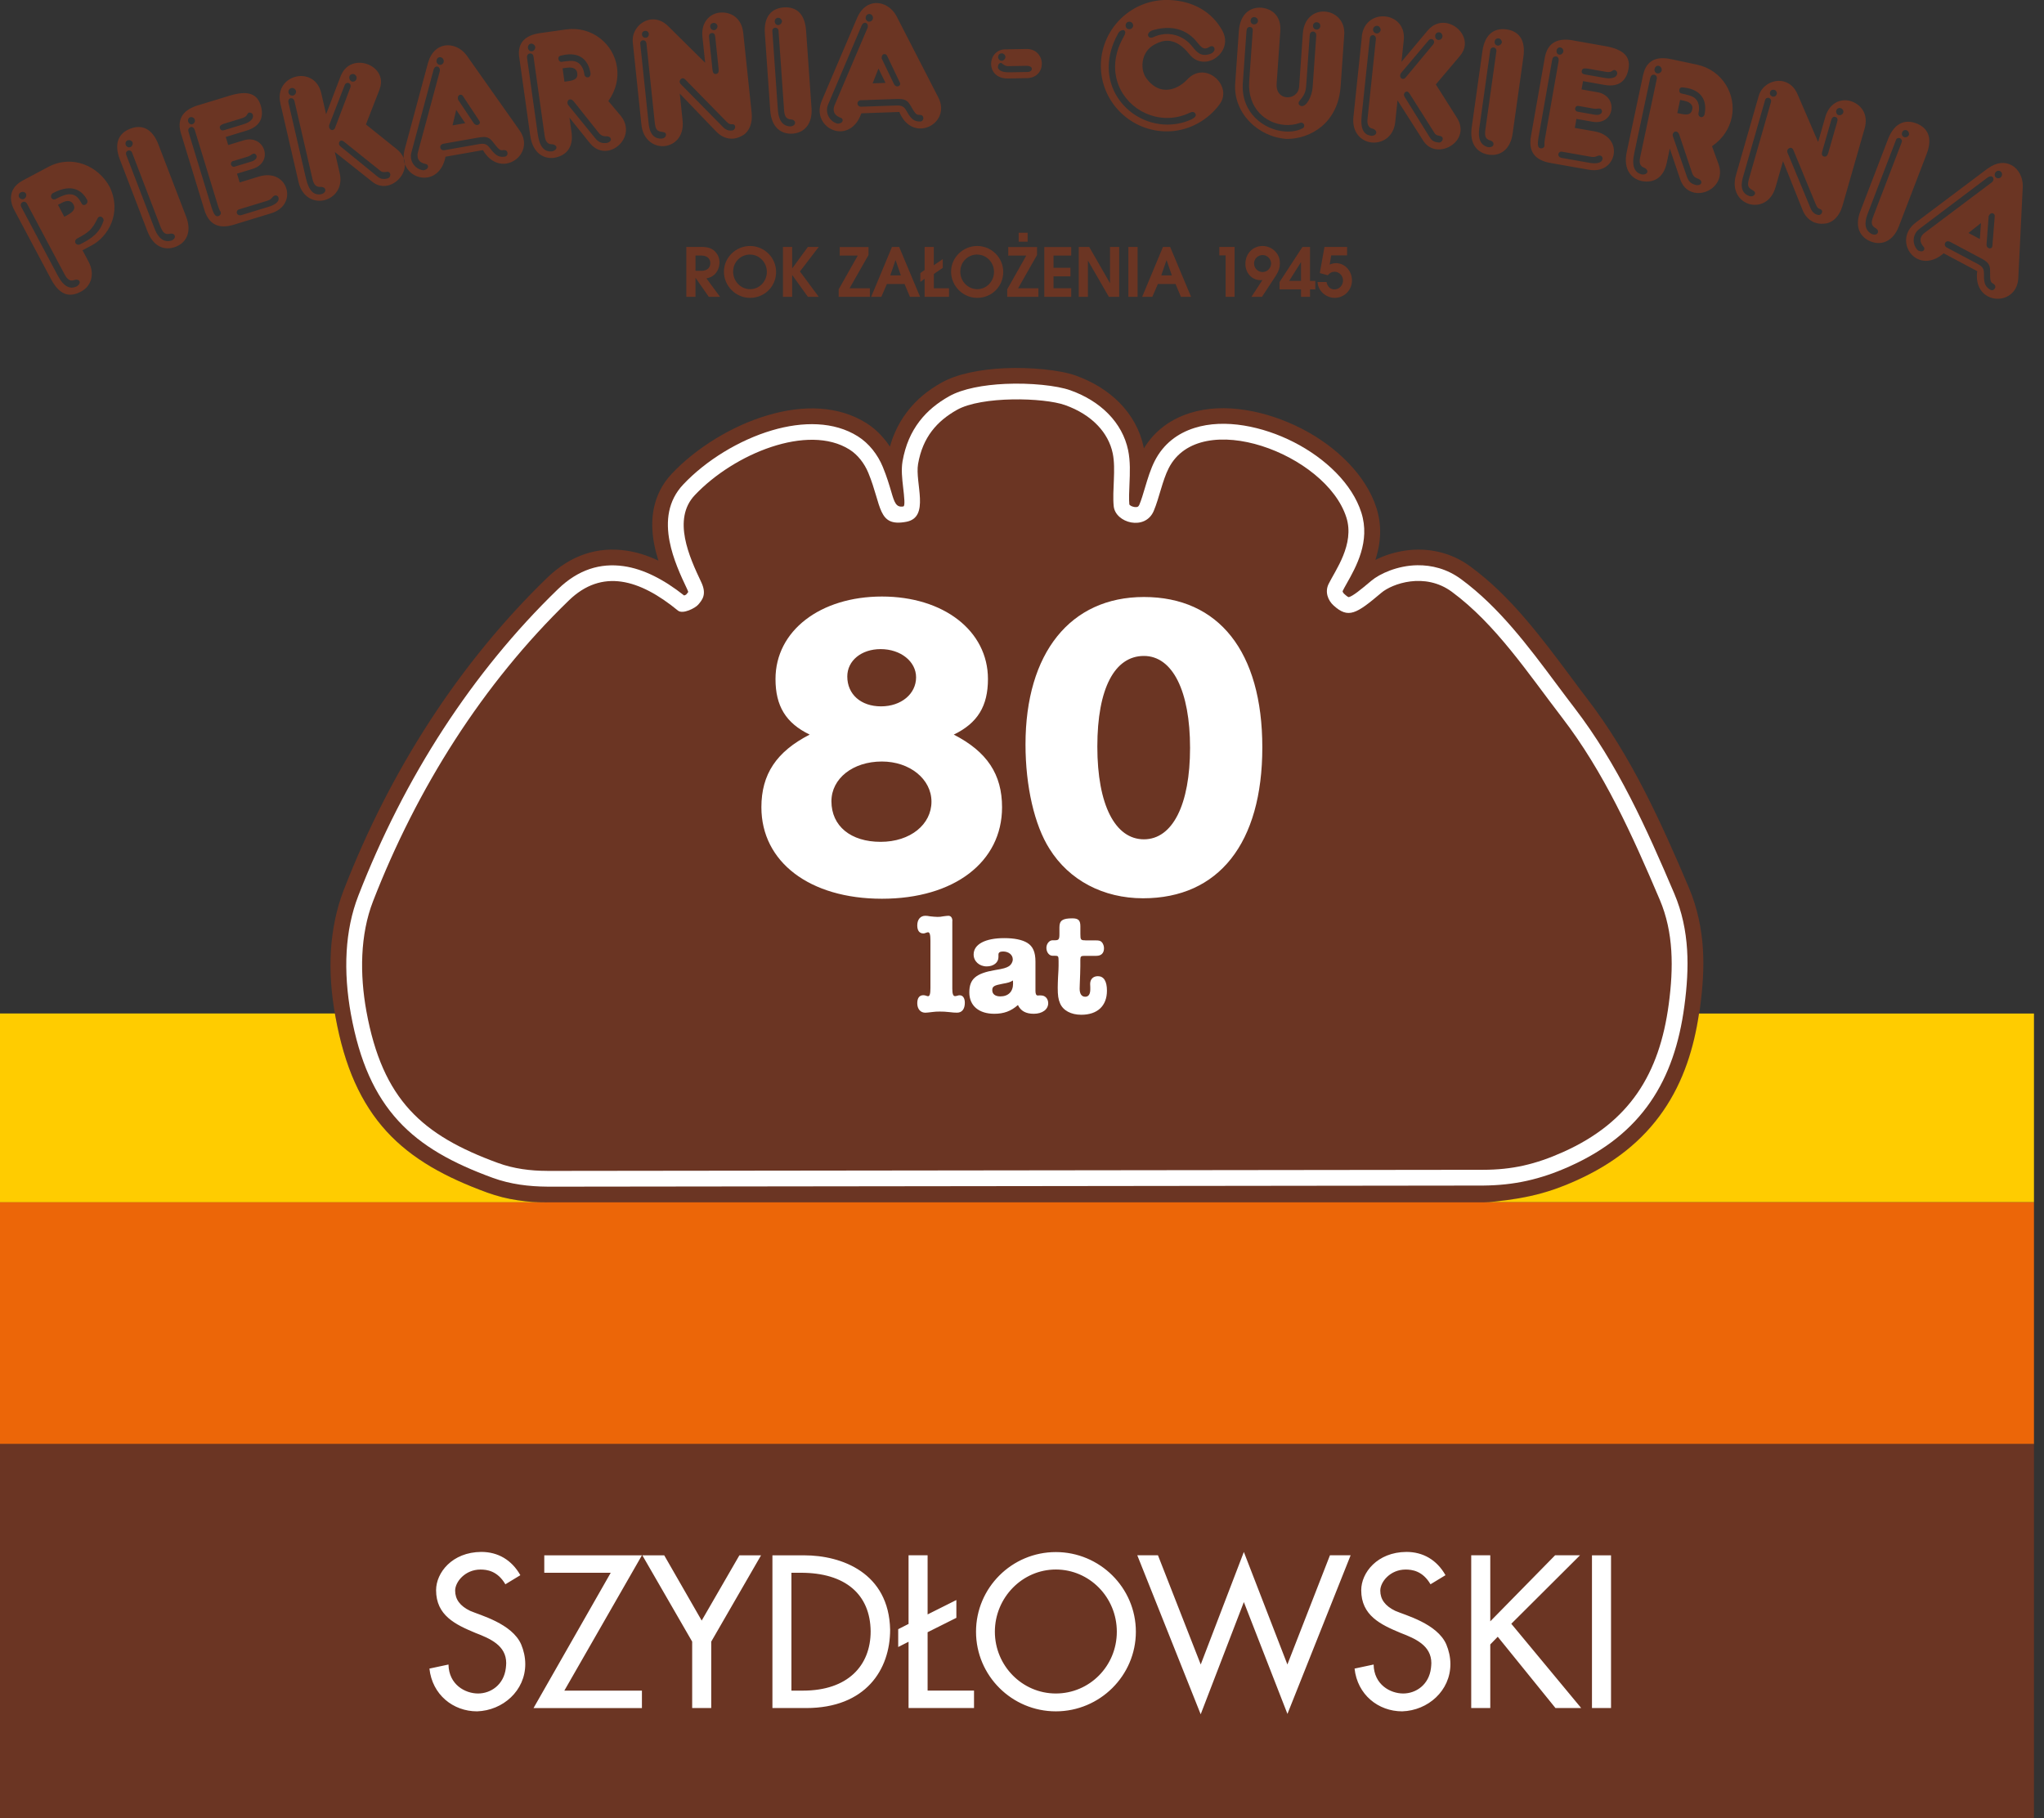 <?xml version="1.0" encoding="UTF-8"?> <svg xmlns="http://www.w3.org/2000/svg" width="154" height="137" viewBox="0 0 154 137" fill="none"><rect x="0" y="0" width="154" height="137" fill="#333333" stroke="none"/><g clip-path="url(#clip0_0_397)"><path d="M41.208 90.6C40.815 90.6 40.445 90.593 40.11 90.567C39.769 90.542 39.395 90.5 38.993 90.442C38.626 90.387 38.249 90.313 37.856 90.217C37.477 90.123 37.097 90.007 36.72 89.869C35.133 89.289 33.726 88.665 32.483 87.931C31.199 87.171 30.085 86.302 29.129 85.259C28.166 84.209 27.371 82.992 26.724 81.54C26.096 80.133 25.62 78.514 25.275 76.624C25.114 75.742 25.001 74.883 24.947 74.065C24.892 73.247 24.886 72.426 24.934 71.612C24.982 70.839 25.085 70.05 25.253 69.252C25.41 68.508 25.623 67.774 25.9 67.063C26.785 64.784 27.773 62.569 28.865 60.431C29.94 58.326 31.131 56.262 32.438 54.253C33.713 52.296 35.091 50.406 36.575 48.597C38.03 46.823 39.575 45.136 41.214 43.549C42.116 42.676 43.065 42.09 44.06 41.755C45.071 41.414 46.104 41.34 47.154 41.488C47.978 41.604 48.796 41.865 49.607 42.248C49.481 41.849 49.369 41.43 49.288 41.005C49.118 40.11 49.079 39.196 49.263 38.304C49.456 37.364 49.877 36.476 50.628 35.684C51.551 34.705 52.694 33.8 53.944 33.041C55.173 32.291 56.506 31.685 57.839 31.293C59.188 30.893 60.546 30.707 61.818 30.797C63.054 30.884 64.226 31.225 65.266 31.878C65.536 32.049 65.788 32.239 66.016 32.445C66.248 32.654 66.467 32.889 66.673 33.141C66.808 33.305 66.934 33.478 67.046 33.656C67.146 33.301 67.265 32.963 67.404 32.645C67.658 32.052 67.974 31.521 68.337 31.041C68.704 30.562 69.107 30.146 69.538 29.786C69.953 29.438 70.42 29.126 70.929 28.839C71.518 28.505 72.242 28.257 73.034 28.083C73.888 27.893 74.802 27.787 75.69 27.748C76.663 27.703 77.683 27.738 78.61 27.828C79.586 27.925 80.448 28.086 81.041 28.299C81.691 28.53 82.29 28.82 82.837 29.155C83.404 29.506 83.906 29.902 84.338 30.34C84.804 30.813 85.194 31.334 85.5 31.895C85.812 32.464 86.034 33.063 86.163 33.685C86.169 33.72 86.176 33.755 86.182 33.788C86.54 33.202 86.971 32.706 87.463 32.297C88.101 31.769 88.838 31.383 89.643 31.128C90.297 30.922 90.986 30.803 91.697 30.771C92.405 30.736 93.155 30.787 93.922 30.913C94.611 31.025 95.309 31.199 96.001 31.431C96.703 31.666 97.386 31.953 98.026 32.278C99.365 32.96 100.608 33.858 101.609 34.905C102.575 35.912 103.319 37.062 103.708 38.288C104.137 39.634 104.018 40.886 103.686 41.994C103.667 42.061 103.644 42.126 103.625 42.19C103.905 42.052 104.214 41.92 104.542 41.81C105.212 41.585 105.981 41.427 106.78 41.417C107.459 41.408 108.177 41.498 108.898 41.727C109.539 41.929 110.179 42.245 110.797 42.702C112.304 43.809 113.624 45.126 114.844 46.539C116.064 47.95 117.143 49.395 118.208 50.821C118.894 51.739 118.241 50.873 118.955 51.826C119.155 52.093 119.361 52.363 119.567 52.634C120.404 53.722 121.173 54.852 121.891 56.017C122.613 57.186 123.269 58.371 123.884 59.565C124.502 60.769 125.079 61.98 125.632 63.197C126.173 64.388 126.708 65.627 127.242 66.886C127.561 67.636 127.799 68.402 127.973 69.181C128.15 69.976 128.256 70.746 128.301 71.496C128.346 72.23 128.346 72.977 128.301 73.733C128.263 74.432 128.185 75.185 128.079 75.981C127.879 77.468 127.57 78.849 127.123 80.127C126.669 81.428 126.077 82.622 125.32 83.72C124.554 84.827 123.636 85.822 122.539 86.701C121.454 87.57 120.195 88.33 118.74 88.98C118.141 89.248 117.571 89.476 117.017 89.663C116.46 89.853 115.897 90.007 115.311 90.139C114.719 90.271 114.142 90.368 113.589 90.442C112.99 90.522 112.369 90.603 111.767 90.609H41.221L41.208 90.6Z" fill="#6B3523"></path><path d="M41.211 89.421C40.535 89.417 39.849 89.372 39.166 89.269C38.478 89.166 37.792 89.002 37.122 88.757C34.09 87.65 31.762 86.375 30.004 84.456C28.24 82.528 27.091 80.004 26.437 76.414C26.154 74.856 26.025 73.24 26.119 71.682C26.205 70.243 26.482 68.82 27.001 67.49C28.713 63.083 30.857 58.843 33.426 54.896C35.905 51.091 38.777 47.553 42.035 44.398C43.571 42.91 45.238 42.415 46.983 42.663C48.499 42.878 50.029 43.677 51.545 44.874C51.629 44.842 51.69 44.816 51.703 44.8C51.774 44.717 51.848 44.63 51.851 44.617C51.857 44.597 51.835 44.533 51.761 44.375C51.287 43.377 50.702 42.115 50.447 40.789C50.157 39.273 50.309 37.74 51.484 36.501C53.19 34.695 55.688 33.159 58.167 32.428C60.495 31.742 62.842 31.755 64.629 32.879C65.05 33.143 65.424 33.487 65.742 33.88C66.061 34.276 66.325 34.724 66.515 35.191C66.811 35.908 66.995 36.53 67.153 37.064C67.381 37.84 67.507 38.268 68.064 38.162C68.205 38.136 68.125 37.425 68.044 36.726C67.967 36.056 67.893 35.393 67.999 34.766C68.212 33.542 68.653 32.563 69.268 31.755C69.873 30.96 70.636 30.355 71.502 29.866C72.526 29.286 74.129 29.003 75.732 28.929C77.632 28.842 79.631 29.051 80.638 29.409C81.807 29.824 82.76 30.432 83.484 31.163C84.273 31.961 84.782 32.905 84.994 33.919C85.171 34.766 85.133 35.641 85.097 36.494C85.071 37.064 85.049 37.624 85.088 38.023C85.088 38.03 85.117 38.053 85.158 38.085C85.236 38.143 85.339 38.184 85.451 38.204C85.548 38.22 85.635 38.217 85.706 38.191C85.757 38.172 85.802 38.123 85.838 38.043C85.986 37.695 86.127 37.222 86.269 36.742C86.475 36.053 86.684 35.358 87 34.736C87.653 33.455 88.713 32.654 89.997 32.248C91.121 31.891 92.408 31.852 93.728 32.068C94.993 32.274 96.291 32.712 97.482 33.32C99.852 34.531 101.877 36.453 102.569 38.632C103.254 40.795 102.176 42.714 101.458 43.983C101.342 44.189 101.239 44.372 101.165 44.527C101.155 44.546 101.152 44.562 101.159 44.578C101.171 44.636 101.213 44.697 101.271 44.749C101.477 44.935 101.584 45.01 101.632 44.997C101.96 44.894 102.488 44.465 103.316 43.767C103.94 43.239 105.289 42.614 106.786 42.595C107.852 42.582 109.011 42.853 110.089 43.648C112.941 45.75 115.124 48.67 117.249 51.519C117.767 52.211 118.279 52.9 118.624 53.344C120.249 55.46 121.611 57.732 122.828 60.099C124.035 62.446 125.098 64.876 126.147 67.342C126.73 68.714 127.02 70.127 127.11 71.563C127.197 72.944 127.1 74.373 126.904 75.822C126.527 78.636 125.732 81.031 124.344 83.043C122.947 85.071 120.971 86.678 118.253 87.895C117.143 88.394 116.106 88.745 115.05 88.98C113.978 89.218 112.912 89.327 111.75 89.34L41.217 89.424L41.211 89.421Z" fill="white"></path><path fill-rule="evenodd" clip-rule="evenodd" d="M41.217 88.233C39.971 88.233 38.696 88.069 37.527 87.64C31.819 85.557 28.825 82.895 27.605 76.202C27.103 73.436 27.122 70.446 28.107 67.912C31.41 59.413 36.346 51.554 42.865 45.241C45.35 42.833 48.183 43.635 51.078 46.011C51.441 46.307 52.375 45.83 52.604 45.566C52.916 45.203 53.267 44.781 52.832 43.867C51.944 41.993 50.63 39.128 52.349 37.312C55.321 34.17 60.877 31.91 64 33.874C64.631 34.27 65.133 34.93 65.423 35.635C66.45 38.127 66.106 39.73 68.282 39.321C70.088 38.983 68.922 36.398 69.17 34.962C69.525 32.918 70.619 31.723 72.087 30.893C73.954 29.833 78.648 29.956 80.245 30.526C82.28 31.25 83.513 32.615 83.835 34.16C84.086 35.361 83.79 36.945 83.909 38.143C84.037 39.417 86.281 40.02 86.925 38.503C87.341 37.521 87.576 36.217 88.055 35.277C90.415 30.661 99.915 34.199 101.438 38.992C102.082 41.014 100.591 42.997 100.099 44.008C99.803 44.617 100.057 45.245 100.472 45.624C101.589 46.642 102.191 46.265 104.078 44.668C104.88 43.989 107.346 43.094 109.387 44.597C112.693 47.035 115.143 50.759 117.683 54.066C120.835 58.164 122.972 62.912 125.052 67.803C126.098 70.262 126.092 72.941 125.728 75.668C125.026 80.925 122.789 84.563 117.77 86.813C115.687 87.746 113.926 88.149 111.74 88.152L41.223 88.236L41.217 88.233Z" fill="#6B3523"></path><path fill-rule="evenodd" clip-rule="evenodd" d="M99.439 20.578L100.041 20.742C100.205 20.549 100.347 20.478 100.55 20.478C100.901 20.478 101.187 20.778 101.187 21.138C101.187 21.499 100.904 21.808 100.543 21.808C100.234 21.808 100.012 21.605 99.945 21.254H99.268C99.297 21.901 99.883 22.445 100.559 22.445C101.281 22.445 101.86 21.863 101.86 21.135C101.86 20.407 101.319 19.831 100.659 19.831C100.495 19.831 100.344 19.867 100.18 19.938L100.299 19.245H101.493V18.608H99.79L99.436 20.575L99.439 20.578ZM98.022 21.167H97.128L98.022 19.751V21.167ZM96.403 21.254V21.808H98.022V22.371H98.699V21.808H99.098V21.171H98.699V18.611H98.129L96.403 21.254ZM95.135 19.22C95.479 19.22 95.766 19.512 95.766 19.857C95.766 20.201 95.479 20.501 95.128 20.501C94.777 20.501 94.484 20.214 94.484 19.857C94.484 19.5 94.771 19.22 95.132 19.22H95.135ZM94.285 22.368H95.08L96.101 20.813C96.326 20.469 96.429 20.169 96.429 19.838C96.429 19.484 96.323 19.207 96.091 18.959C95.837 18.688 95.492 18.537 95.122 18.537C94.388 18.537 93.831 19.117 93.831 19.88C93.831 20.585 94.327 21.113 94.98 21.113C95.003 21.113 95.054 21.106 95.115 21.1L94.288 22.368H94.285ZM92.34 22.368H93.016V18.608H91.867V19.245H92.34V22.368ZM87.492 20.752L87.891 19.596L88.29 20.752H87.489H87.492ZM86.053 22.368H86.819L87.238 21.399H88.567L88.973 22.368H89.739L88.162 18.608H87.621L86.053 22.368ZM85.016 22.368H85.709V18.608H85.016V22.368ZM81.275 22.368H81.968V19.635L83.545 22.368H84.324V18.608H83.632V21.341L82.064 18.608H81.275V22.368ZM78.681 22.368H80.706V21.721H79.376V20.826H80.651V20.179H79.376V19.261H80.706V18.614H78.681V22.375V22.368ZM76.749 18.215H77.425V17.539H76.749V18.215ZM75.886 21.802V22.371H78.236V21.724H76.707L78.133 19.216V18.614H75.963V19.261H77.322L75.883 21.805L75.886 21.802ZM73.623 19.184C74.322 19.184 74.891 19.77 74.891 20.491C74.891 21.212 74.322 21.792 73.629 21.792C72.937 21.792 72.351 21.212 72.351 20.472C72.351 19.731 72.928 19.181 73.626 19.181L73.623 19.184ZM73.623 18.537C72.548 18.537 71.656 19.416 71.656 20.472C71.656 21.528 72.525 22.445 73.629 22.445C74.734 22.445 75.587 21.57 75.587 20.494C75.587 19.419 74.708 18.537 73.626 18.537H73.623ZM70.355 20.649L71.031 20.185V19.525L70.355 19.989V18.608H69.663V20.343L69.341 20.581V21.248L69.663 21.006V22.371H71.501V21.724H70.359V20.652L70.355 20.649ZM67.075 20.752L67.474 19.596L67.873 20.752H67.072H67.075ZM65.636 22.368H66.402L66.82 21.399H68.15L68.556 22.368H69.322L67.744 18.608H67.204L65.636 22.368ZM63.189 21.802V22.371H65.539V21.724H64.01L65.436 19.216V18.614H63.266V19.261H64.625L63.186 21.805L63.189 21.802ZM58.991 22.368H59.683V20.717L60.868 22.368H61.686L60.269 20.456L61.686 18.608H60.868L59.683 20.23V18.608H58.991V22.368ZM56.509 19.184C57.208 19.184 57.777 19.77 57.777 20.491C57.777 21.212 57.208 21.792 56.515 21.792C55.823 21.792 55.237 21.212 55.237 20.472C55.237 19.731 55.813 19.181 56.512 19.181L56.509 19.184ZM56.509 18.537C55.434 18.537 54.542 19.416 54.542 20.472C54.542 21.528 55.411 22.445 56.515 22.445C57.62 22.445 58.473 21.57 58.473 20.494C58.473 19.419 57.594 18.537 56.512 18.537H56.509ZM52.401 20.407V19.258H52.852C53.257 19.258 53.518 19.477 53.518 19.828C53.518 20.179 53.264 20.407 52.848 20.407H52.404H52.401ZM51.706 22.368H52.398V20.929L53.402 22.368H54.249L53.228 20.981C53.505 20.913 53.64 20.852 53.798 20.717C54.053 20.501 54.21 20.137 54.21 19.77C54.21 19.442 54.075 19.139 53.834 18.914C53.595 18.698 53.315 18.608 52.858 18.608H51.709V22.368H51.706Z" fill="#6B3523"></path><path fill-rule="evenodd" clip-rule="evenodd" d="M124.979 4.964C125.117 4.993 125.227 5.161 125.195 5.312C125.166 5.451 124.998 5.56 124.86 5.528C124.696 5.492 124.628 5.335 124.657 5.196C124.689 5.045 124.815 4.926 124.982 4.961M126.038 10.28C126.022 10.218 126.019 10.161 126.028 10.119C126.057 9.98 126.176 9.89 126.302 9.916C126.386 9.932 126.469 10.009 126.524 10.164L127.487 13.035C127.593 13.348 127.796 13.418 127.982 13.486C128.153 13.567 128.201 13.676 128.182 13.773C128.156 13.898 128.008 13.982 127.77 13.943C127.487 13.853 127.242 13.773 127.078 13.264L126.041 10.276L126.038 10.28ZM126.582 7.527L126.901 7.595C127.438 7.711 127.551 7.994 127.503 8.226C127.432 8.557 127.255 8.705 126.692 8.586L126.373 8.519L126.585 7.524L126.582 7.527ZM126.753 6.584C126.894 6.6 127.02 6.613 127.145 6.639C128.388 6.902 128.597 7.814 128.424 8.625C128.375 8.789 128.246 8.847 128.15 8.828C128.04 8.805 127.947 8.699 127.963 8.557C127.999 8.393 128.131 7.772 127.702 7.405C127.512 7.221 127.055 7.125 126.682 7.044C126.543 7.015 126.502 6.877 126.527 6.751C126.547 6.655 126.624 6.571 126.749 6.584H126.753ZM124.338 5.869C124.383 5.663 124.525 5.605 124.647 5.631C124.757 5.653 124.863 5.763 124.827 5.943L123.585 11.793C123.537 12.015 123.446 12.44 123.801 12.604C124.055 12.701 124.139 12.849 124.113 12.958C124.084 13.097 123.907 13.174 123.685 13.142C123.179 13.006 122.912 12.575 123.128 11.551L124.335 5.866L124.338 5.869ZM123.797 5.637L122.561 11.458C122.275 12.81 122.951 13.489 123.698 13.647C124.518 13.792 125.317 13.486 125.578 12.269L125.806 11.194L126.595 13.525C126.801 14.117 127.197 14.42 127.654 14.516C128.44 14.684 129.37 14.172 129.557 13.303C129.615 13.026 129.608 12.723 129.489 12.395L128.987 11.02C129.834 10.434 130.3 9.655 130.471 8.857C130.838 7.131 129.776 5.277 127.844 4.868L125.883 4.453C124.351 4.127 123.933 5.019 123.801 5.641L123.797 5.637ZM117.555 3.574C117.722 3.603 117.809 3.76 117.787 3.886C117.761 4.024 117.626 4.144 117.462 4.115C117.323 4.089 117.249 3.934 117.275 3.796C117.297 3.67 117.42 3.548 117.558 3.574H117.555ZM116.937 4.556C116.963 4.417 116.992 4.237 117.249 4.253C117.4 4.279 117.465 4.42 117.423 4.643L116.406 10.421C116.315 10.936 116.39 10.833 116.361 11.001C116.335 11.139 116.196 11.2 116.071 11.178C115.987 11.162 115.913 11.107 115.887 11.001C115.852 10.878 115.862 10.653 115.923 10.305L116.937 4.556ZM119.622 5.17L120.984 5.412C121.386 5.483 121.47 5.325 121.563 5.286C121.592 5.277 121.624 5.267 121.666 5.277C121.759 5.309 121.872 5.412 121.843 5.566C121.798 5.83 121.444 5.969 120.9 5.872L119.454 5.618C119.329 5.595 119.136 5.563 119.174 5.338C119.197 5.212 119.271 5.113 119.619 5.174L119.622 5.17ZM118.939 7.987L120.105 8.193C120.256 8.219 120.411 8.161 120.536 8.184C120.591 8.193 120.646 8.216 120.675 8.293C120.694 8.338 120.7 8.383 120.691 8.438C120.665 8.577 120.488 8.702 120.153 8.644L118.862 8.416C118.711 8.39 118.659 8.264 118.679 8.155C118.695 8.058 118.785 7.958 118.936 7.984L118.939 7.987ZM117.687 11.432L119.825 11.809C120.047 11.847 120.176 11.841 120.394 11.738C120.456 11.719 120.514 11.715 120.555 11.722C120.681 11.744 120.761 11.857 120.742 11.97C120.675 12.359 120.105 12.33 119.773 12.272L117.661 11.899C117.468 11.864 117.391 11.722 117.41 11.612C117.429 11.5 117.532 11.406 117.687 11.432ZM118.495 3.039C117.133 2.798 116.551 3.426 116.39 4.343L115.346 10.26C115.15 11.371 115.588 12.063 116.808 12.279L119.712 12.791C120.781 12.981 121.447 12.366 121.576 11.645C121.705 10.924 121.277 10.102 120.137 9.9L118.65 9.639L118.769 8.96L119.976 9.172C120.81 9.32 121.309 8.847 121.402 8.306C121.502 7.736 121.174 7.092 120.353 6.948L119.158 6.738L119.268 6.114L120.893 6.4C122.004 6.597 122.545 6.046 122.696 5.187C122.851 4.311 122.394 3.731 120.935 3.474L118.492 3.042L118.495 3.039ZM114.777 4.288C114.967 2.949 114.381 2.337 113.502 2.215C112.636 2.093 111.879 2.515 111.689 3.854L110.881 9.607C110.698 10.92 111.364 11.542 112.175 11.658C113.054 11.78 113.801 11.242 113.965 10.07L114.777 4.288ZM112.285 3.767C112.304 3.628 112.427 3.558 112.539 3.574C112.652 3.59 112.765 3.69 112.742 3.857L111.918 9.723C111.853 10.183 111.87 10.47 112.266 10.582C112.459 10.637 112.539 10.762 112.523 10.875C112.501 11.03 112.346 11.12 112.108 11.088C111.309 10.891 111.406 10.006 111.454 9.658L112.282 3.764L112.285 3.767ZM112.909 2.888C113.048 2.907 113.17 3.068 113.151 3.194C113.132 3.332 112.971 3.455 112.832 3.435C112.665 3.413 112.587 3.258 112.607 3.12C112.623 2.994 112.742 2.869 112.909 2.891V2.888ZM105.817 7.279C105.795 7.221 105.772 7.176 105.779 7.118C105.791 6.993 105.901 6.89 106.014 6.902C106.068 6.909 106.136 6.957 106.197 7.051L108.071 10.012C108.19 10.225 108.418 10.218 108.554 10.26C108.663 10.299 108.711 10.389 108.698 10.489C108.686 10.601 108.589 10.733 108.415 10.743C108.135 10.714 107.9 10.659 107.707 10.328L105.814 7.279H105.817ZM107.607 3.071C107.688 2.965 107.778 2.933 107.861 2.943C107.974 2.956 108.061 3.062 108.048 3.191C108.042 3.245 108.022 3.3 107.974 3.352L105.914 5.83C105.846 5.924 105.759 5.956 105.676 5.946C105.563 5.933 105.476 5.827 105.492 5.673C105.495 5.631 105.518 5.563 105.553 5.509L107.61 3.071H107.607ZM108.425 2.434C108.592 2.45 108.692 2.605 108.676 2.759C108.66 2.901 108.534 3.026 108.367 3.01C108.199 2.994 108.116 2.843 108.129 2.701C108.145 2.547 108.257 2.418 108.425 2.434ZM103.77 1.945C103.911 1.961 104.037 2.115 104.021 2.27C104.005 2.411 103.85 2.537 103.712 2.521C103.544 2.505 103.432 2.35 103.448 2.209C103.464 2.054 103.605 1.929 103.773 1.945H103.77ZM103.2 2.904C103.219 2.721 103.341 2.637 103.454 2.647C103.567 2.659 103.683 2.769 103.663 2.952L103.032 8.956C103.01 9.166 102.994 9.591 103.396 9.69C103.615 9.755 103.702 9.877 103.689 10.006C103.676 10.132 103.522 10.257 103.284 10.231C102.768 10.148 102.482 9.752 102.591 8.712L103.203 2.904H103.2ZM102.607 2.759L101.97 8.818C101.848 9.996 102.572 10.656 103.341 10.737C104.14 10.82 105.003 10.312 105.119 9.204L105.292 7.562L107.24 10.618C107.498 11.014 107.858 11.21 108.251 11.252C109.049 11.336 109.948 10.746 110.038 9.89C110.07 9.581 109.993 9.233 109.774 8.882L108.18 6.362L110.009 4.198C110.221 3.937 110.334 3.68 110.36 3.413C110.447 2.585 109.706 1.813 108.879 1.726C108.431 1.677 107.945 1.842 107.556 2.308L105.592 4.655L105.762 3.03C105.875 1.951 105.164 1.32 104.375 1.24C103.576 1.156 102.717 1.632 102.598 2.756L102.607 2.759ZM99.211 1.677C99.378 1.69 99.485 1.809 99.475 1.964C99.462 2.131 99.343 2.238 99.172 2.225C99.031 2.215 98.912 2.093 98.924 1.925C98.934 1.771 99.069 1.668 99.211 1.677ZM94.514 1.291C94.656 1.301 94.788 1.423 94.778 1.578C94.765 1.745 94.617 1.848 94.475 1.838C94.308 1.826 94.215 1.706 94.227 1.539C94.237 1.385 94.343 1.278 94.514 1.291ZM93.922 2.296C93.934 2.099 94.054 2.022 94.179 2.032C94.292 2.038 94.398 2.131 94.385 2.302L94.118 6.13C93.976 8.142 95.351 9.314 96.8 9.414C97.18 9.439 97.566 9.398 97.927 9.266C97.968 9.256 98.026 9.243 98.055 9.246C98.197 9.256 98.274 9.375 98.264 9.488C98.258 9.558 98.226 9.626 98.152 9.665C97.772 9.864 97.299 9.945 96.819 9.909C95.258 9.8 93.481 8.531 93.638 6.252L93.915 2.299L93.922 2.296ZM98.677 2.656C98.689 2.46 98.809 2.37 98.937 2.376C99.063 2.386 99.185 2.492 99.169 2.688L98.899 6.558C98.854 7.218 98.474 8 98.078 8C97.965 7.994 97.83 7.897 97.84 7.759C97.843 7.704 97.875 7.649 97.923 7.582C98.065 7.395 98.368 7.105 98.406 6.526L98.677 2.656ZM93.336 2.37L93.062 6.294C92.911 8.474 94.733 10.315 96.941 10.47C98.68 10.479 100.811 9.323 101.007 6.497L101.278 2.614C101.352 1.558 100.605 0.927 99.829 0.873C99.056 0.818 98.242 1.327 98.158 2.537L97.881 6.519C97.843 7.083 97.386 7.36 96.948 7.331C96.526 7.302 96.14 6.977 96.185 6.3L96.462 2.334C96.532 1.32 95.969 0.673 95.029 0.58C94.269 0.528 93.432 0.963 93.336 2.37ZM85.1 1.636C85.242 1.642 85.377 1.758 85.374 1.929C85.368 2.099 85.223 2.205 85.081 2.202C84.911 2.196 84.804 2.08 84.808 1.909C84.814 1.739 84.93 1.632 85.1 1.636ZM84.209 2.579C84.315 2.357 84.473 2.276 84.602 2.267C84.659 2.267 84.701 2.27 84.727 2.315C84.769 2.36 84.779 2.415 84.779 2.457C84.775 2.582 84.685 2.721 84.624 2.833C84.231 3.538 84.038 4.237 84.016 4.9C83.938 7.099 85.728 8.812 87.798 8.886C88.404 8.908 89.028 8.789 89.633 8.499C89.72 8.461 89.791 8.435 89.862 8.438C89.946 8.438 90.029 8.486 90.068 8.573C90.081 8.602 90.094 8.631 90.094 8.673C90.087 8.828 89.859 8.963 89.701 9.027C89.07 9.301 88.433 9.407 87.798 9.385C85.487 9.304 83.449 7.398 83.536 4.903C83.562 4.169 83.771 3.387 84.209 2.585V2.579ZM86.9 2.263C87.341 2.138 87.737 2.096 88.079 2.106C89.221 2.144 89.904 2.791 90.226 3.226C90.483 3.545 90.635 3.651 90.776 3.654C90.847 3.654 90.918 3.644 90.989 3.606C91.101 3.567 91.192 3.471 91.304 3.477C91.346 3.477 91.401 3.493 91.456 3.554C91.497 3.599 91.507 3.654 91.507 3.712C91.501 3.854 91.372 3.989 91.243 4.04C91.043 4.118 90.886 4.14 90.731 4.137C90.293 4.121 90.065 3.789 89.727 3.384C89.36 2.962 88.751 2.589 88.02 2.563C87.67 2.55 87.27 2.621 86.855 2.817C86.826 2.83 86.768 2.843 86.701 2.84C86.643 2.84 86.575 2.82 86.533 2.75C86.507 2.721 86.495 2.679 86.495 2.621C86.498 2.508 86.604 2.344 86.903 2.267L86.9 2.263ZM88.079 0C85.329 -0.096 83.04 2.067 82.944 4.787C82.847 7.508 85.014 9.803 87.734 9.897C89.553 9.961 91.066 9.008 91.913 7.823C92.077 7.588 92.154 7.353 92.164 7.099C92.193 6.281 91.443 5.492 90.612 5.463C90.216 5.451 89.804 5.605 89.437 6.001C89.057 6.41 88.449 6.787 87.802 6.764C87.309 6.748 86.81 6.503 86.366 5.895C86.163 5.618 86.063 5.235 86.076 4.855C86.095 4.276 86.372 3.68 86.974 3.361C87.348 3.149 87.676 3.062 87.985 3.071C88.632 3.094 89.154 3.522 89.588 4.06C89.897 4.465 90.287 4.636 90.67 4.649C91.488 4.678 92.273 3.97 92.302 3.126C92.312 2.872 92.251 2.601 92.106 2.328C91.324 0.889 89.872 0.061 88.082 0H88.079ZM75.478 4.018C75.603 4.018 75.748 4.127 75.751 4.295C75.751 4.436 75.616 4.578 75.487 4.581C75.317 4.581 75.204 4.446 75.201 4.304C75.201 4.134 75.311 4.021 75.478 4.018ZM75.961 4.984L77.329 4.961C77.612 4.955 77.741 5.067 77.741 5.193C77.741 5.306 77.632 5.422 77.419 5.425L76.109 5.447C75.6 5.457 75.304 5.377 75.185 5.109C75.182 4.855 75.278 4.742 75.433 4.739C75.562 4.823 75.706 4.987 75.958 4.984H75.961ZM75.739 3.715C75.046 3.728 74.663 4.285 74.673 4.836C74.683 5.386 75.088 5.93 75.948 5.914L77.371 5.888C78.134 5.876 78.504 5.331 78.494 4.784C78.485 4.234 78.079 3.677 77.332 3.69L75.739 3.719V3.715ZM65.478 1.053C65.649 1.046 65.765 1.185 65.772 1.339C65.778 1.481 65.668 1.626 65.498 1.632C65.343 1.639 65.224 1.5 65.221 1.359C65.215 1.204 65.324 1.059 65.478 1.053ZM64.906 1.948C64.97 1.79 65.066 1.716 65.166 1.713C65.279 1.71 65.382 1.803 65.385 1.945C65.385 2.003 65.388 2.044 65.363 2.099L62.884 7.917C62.819 8.061 62.81 8.187 62.813 8.287C62.829 8.709 63.254 8.837 63.341 8.876C63.441 8.902 63.486 8.985 63.489 9.053C63.492 9.179 63.386 9.311 63.103 9.32C62.691 9.22 62.324 8.824 62.307 8.332C62.301 8.19 62.327 8.036 62.391 7.878L64.909 1.948H64.906ZM64.889 7.553L67.555 7.459C68.106 7.44 68.25 7.55 68.395 7.669C68.643 7.913 68.894 8.625 69.149 8.644C69.248 8.67 69.332 8.638 69.448 8.689C69.519 8.728 69.564 8.812 69.567 8.895C69.57 9.008 69.506 9.124 69.377 9.156C68.968 9.169 68.682 9.066 68.334 8.416C68.186 8.181 68.093 7.929 67.571 7.949L64.88 8.042C64.709 8.049 64.606 7.923 64.603 7.797C64.6 7.685 64.693 7.553 64.889 7.546V7.553ZM66.428 4.407C66.419 4.169 66.515 4.079 66.628 4.076C66.712 4.076 66.782 4.098 66.831 4.195L67.79 6.207C67.806 6.249 67.822 6.278 67.822 6.32C67.825 6.432 67.729 6.507 67.616 6.51C67.516 6.513 67.417 6.461 67.355 6.336L66.428 4.407ZM66.187 5.164L66.718 6.246L65.746 6.281L66.187 5.164ZM64.587 1.323L61.911 7.598C61.792 7.884 61.744 8.155 61.754 8.393C61.786 9.294 62.559 9.919 63.347 9.893C63.953 9.871 64.574 9.468 64.896 8.538L67.758 8.438C68.128 9.343 68.775 9.703 69.397 9.681C70.201 9.652 70.939 8.989 70.906 8.1C70.897 7.862 70.832 7.608 70.697 7.347L67.532 1.191C67.201 0.583 66.596 0.209 65.987 0.229C65.453 0.248 64.912 0.576 64.587 1.323ZM60.733 2.321C60.64 0.969 59.941 0.496 59.056 0.557C58.183 0.618 57.53 1.188 57.627 2.537L58.032 8.335C58.126 9.658 58.908 10.128 59.722 10.07C60.608 10.009 61.226 9.327 61.142 8.145L60.733 2.321ZM58.19 2.328C58.18 2.186 58.286 2.096 58.399 2.086C58.512 2.08 58.644 2.154 58.657 2.321L59.069 8.232C59.101 8.696 59.178 8.973 59.59 9.002C59.79 9.014 59.896 9.121 59.903 9.233C59.912 9.388 59.78 9.51 59.542 9.526C58.721 9.501 58.631 8.615 58.605 8.264L58.19 2.328ZM58.615 1.339C58.757 1.33 58.905 1.462 58.914 1.587C58.924 1.729 58.792 1.877 58.654 1.89C58.486 1.903 58.377 1.768 58.367 1.626C58.357 1.5 58.447 1.352 58.615 1.339ZM53.747 1.726C53.889 1.71 54.04 1.809 54.056 1.964C54.072 2.106 53.947 2.26 53.805 2.273C53.651 2.289 53.525 2.16 53.509 2.022C53.493 1.867 53.593 1.745 53.747 1.729V1.726ZM48.606 2.325C48.748 2.308 48.87 2.411 48.883 2.537C48.902 2.704 48.799 2.83 48.661 2.843C48.493 2.859 48.384 2.759 48.364 2.592C48.352 2.466 48.438 2.344 48.606 2.325ZM51.265 6.313C51.233 6.275 51.214 6.22 51.207 6.178C51.194 6.053 51.294 5.914 51.42 5.901C51.49 5.895 51.564 5.927 51.629 5.991L54.726 9.156C54.919 9.362 55.048 9.378 55.186 9.362C55.315 9.362 55.379 9.443 55.389 9.539C55.402 9.665 55.318 9.816 55.151 9.832C55.025 9.845 54.771 9.871 54.488 9.591L51.265 6.313ZM53.422 2.811C53.4 2.585 53.502 2.505 53.615 2.492C53.77 2.476 53.86 2.537 53.889 2.788L54.143 5.199C54.175 5.496 54.053 5.563 53.94 5.576C53.799 5.592 53.705 5.502 53.683 5.277L53.422 2.807V2.811ZM48.239 3.297C48.223 3.142 48.326 3.046 48.438 3.036C48.551 3.023 48.686 3.094 48.706 3.277L49.324 9.169C49.346 9.394 49.382 9.716 49.565 9.839C49.778 9.987 50.125 9.893 50.174 10.099C50.19 10.241 50.122 10.418 49.842 10.447C48.995 10.479 48.902 9.597 48.863 9.246L48.239 3.3V3.297ZM53.126 4.726L50.341 1.97C49.929 1.562 49.475 1.423 49.053 1.468C48.255 1.552 47.585 2.331 47.675 3.187L48.326 9.388C48.448 10.566 49.298 11.088 50.071 11.007C50.843 10.927 51.552 10.267 51.429 9.088L51.217 7.054L53.924 9.874C54.327 10.315 54.813 10.492 55.273 10.444C55.524 10.418 55.769 10.318 55.998 10.18C56.464 9.89 56.709 9.253 56.632 8.512L55.998 2.479C55.875 1.33 55.048 0.863 54.191 0.953C53.38 1.066 52.817 1.764 52.923 2.775L53.129 4.726H53.126ZM40.004 3.29C40.142 3.271 40.303 3.39 40.326 3.545C40.345 3.683 40.226 3.844 40.084 3.863C39.917 3.886 39.798 3.76 39.778 3.622C39.756 3.467 39.836 3.316 40.004 3.29ZM42.817 7.923C42.782 7.872 42.76 7.817 42.753 7.775C42.734 7.637 42.814 7.511 42.94 7.492C43.023 7.479 43.13 7.521 43.233 7.649L45.119 10.019C45.325 10.273 45.541 10.273 45.741 10.273C45.927 10.289 46.011 10.376 46.024 10.476C46.043 10.601 45.931 10.73 45.696 10.779C45.399 10.791 45.142 10.798 44.813 10.376L42.817 7.923ZM42.386 5.148L42.708 5.103C43.252 5.026 43.455 5.254 43.49 5.492C43.539 5.827 43.423 6.03 42.85 6.111L42.528 6.156L42.386 5.151V5.148ZM42.225 4.201C42.364 4.169 42.486 4.137 42.611 4.118C43.867 3.941 44.379 4.723 44.492 5.547C44.501 5.718 44.401 5.818 44.305 5.83C44.192 5.847 44.07 5.779 44.034 5.641C44.012 5.473 43.922 4.845 43.397 4.649C43.152 4.539 42.692 4.607 42.315 4.659C42.177 4.678 42.087 4.562 42.071 4.436C42.058 4.34 42.099 4.234 42.222 4.201H42.225ZM39.711 4.356C39.682 4.147 39.794 4.044 39.92 4.028C40.033 4.012 40.168 4.079 40.194 4.259L41.028 10.18C41.06 10.402 41.121 10.837 41.507 10.866C41.778 10.869 41.906 10.981 41.922 11.091C41.942 11.229 41.803 11.364 41.581 11.41C41.06 11.455 40.66 11.139 40.516 10.106L39.708 4.353L39.711 4.356ZM39.122 4.324L39.949 10.218C40.142 11.587 41.011 11.995 41.765 11.889C42.586 11.744 43.233 11.181 43.059 9.954L42.904 8.866L44.443 10.785C44.839 11.271 45.316 11.419 45.776 11.355C46.571 11.242 47.273 10.444 47.148 9.565C47.109 9.285 46.996 9.002 46.774 8.734L45.834 7.614C46.43 6.777 46.603 5.882 46.487 5.071C46.243 3.326 44.611 1.945 42.653 2.218L40.67 2.498C39.118 2.717 39.028 3.696 39.118 4.327L39.122 4.324ZM33.101 4.314C33.269 4.285 33.404 4.404 33.43 4.556C33.456 4.694 33.369 4.852 33.201 4.884C33.05 4.91 32.911 4.791 32.889 4.652C32.863 4.501 32.95 4.34 33.101 4.314ZM32.657 5.28C32.699 5.116 32.786 5.029 32.883 5.013C32.995 4.993 33.108 5.074 33.134 5.212C33.143 5.267 33.15 5.309 33.134 5.37L31.488 11.474C31.443 11.625 31.453 11.754 31.469 11.851C31.543 12.266 31.984 12.334 32.074 12.359C32.177 12.369 32.232 12.446 32.245 12.514C32.268 12.639 32.177 12.784 31.901 12.833C31.479 12.794 31.06 12.45 30.973 11.963C30.948 11.825 30.951 11.667 30.993 11.503L32.66 5.28H32.657ZM33.42 10.83L36.044 10.367C36.585 10.27 36.746 10.357 36.904 10.457C37.184 10.666 37.531 11.336 37.786 11.319C37.889 11.329 37.966 11.287 38.088 11.323C38.166 11.352 38.22 11.429 38.236 11.513C38.256 11.625 38.207 11.748 38.085 11.796C37.682 11.867 37.386 11.806 36.952 11.21C36.772 10.998 36.643 10.762 36.131 10.853L33.478 11.319C33.311 11.348 33.191 11.242 33.169 11.117C33.15 11.004 33.224 10.862 33.42 10.83ZM34.508 7.501C34.466 7.266 34.55 7.163 34.66 7.144C34.743 7.128 34.817 7.144 34.875 7.234L36.105 9.095C36.128 9.134 36.144 9.159 36.153 9.201C36.173 9.314 36.089 9.398 35.976 9.417C35.88 9.433 35.773 9.394 35.693 9.282L34.505 7.501H34.508ZM34.376 8.284L35.052 9.282L34.093 9.449L34.373 8.284H34.376ZM32.255 4.707L30.481 11.294C30.404 11.593 30.394 11.867 30.436 12.105C30.593 12.993 31.443 13.505 32.222 13.367C32.821 13.261 33.378 12.775 33.565 11.809L36.385 11.313C36.878 12.156 37.57 12.424 38.181 12.318C38.974 12.179 39.614 11.419 39.46 10.544C39.418 10.309 39.318 10.067 39.147 9.826L35.155 4.169C34.743 3.612 34.09 3.326 33.494 3.432C32.966 3.525 32.48 3.928 32.258 4.71L32.255 4.707ZM25.633 11.014C25.594 10.965 25.555 10.93 25.542 10.875C25.513 10.753 25.584 10.621 25.694 10.595C25.748 10.582 25.826 10.608 25.916 10.676L28.652 12.868C28.832 13.029 29.048 12.952 29.19 12.945C29.306 12.945 29.38 13.016 29.402 13.113C29.428 13.222 29.377 13.38 29.219 13.444C28.945 13.509 28.704 13.534 28.414 13.283L25.633 11.017V11.014ZM25.954 6.452C25.996 6.326 26.07 6.265 26.154 6.246C26.264 6.22 26.383 6.294 26.412 6.42C26.424 6.474 26.424 6.532 26.395 6.597L25.253 9.61C25.22 9.719 25.146 9.781 25.066 9.797C24.956 9.822 24.837 9.748 24.802 9.597C24.792 9.555 24.789 9.484 24.802 9.423L25.954 6.452ZM26.521 5.583C26.685 5.544 26.827 5.657 26.862 5.808C26.895 5.946 26.817 6.107 26.65 6.146C26.486 6.185 26.357 6.069 26.325 5.93C26.289 5.779 26.354 5.618 26.518 5.583H26.521ZM21.959 6.635C22.098 6.603 22.265 6.709 22.3 6.861C22.333 6.999 22.226 7.166 22.088 7.199C21.924 7.237 21.769 7.128 21.737 6.989C21.702 6.838 21.795 6.671 21.959 6.635ZM21.734 7.73C21.692 7.55 21.779 7.43 21.892 7.405C22.001 7.379 22.146 7.447 22.188 7.627L23.546 13.509C23.595 13.715 23.717 14.12 24.129 14.085C24.358 14.075 24.48 14.162 24.509 14.288C24.538 14.41 24.432 14.581 24.197 14.635C23.681 14.726 23.282 14.442 23.047 13.425L21.734 7.736V7.73ZM21.122 7.785L22.494 13.721C22.761 14.877 23.659 15.263 24.416 15.089C25.198 14.909 25.848 14.149 25.597 13.061L25.227 11.455L28.063 13.708C28.433 13.998 28.842 14.066 29.225 13.979C30.008 13.798 30.668 12.948 30.474 12.111C30.404 11.809 30.22 11.506 29.898 11.245L27.57 9.378L28.598 6.738C28.713 6.423 28.736 6.143 28.675 5.882C28.488 5.071 27.535 4.581 26.724 4.768C26.283 4.871 25.877 5.18 25.661 5.75L24.57 8.609L24.203 7.015C23.958 5.956 23.079 5.595 22.31 5.772C21.528 5.953 20.871 6.684 21.125 7.785H21.122ZM14.326 8.837C14.487 8.789 14.638 8.889 14.674 9.011C14.716 9.146 14.648 9.314 14.487 9.362C14.352 9.404 14.217 9.298 14.175 9.162C14.136 9.04 14.191 8.876 14.326 8.837ZM14.22 9.99C14.178 9.855 14.127 9.681 14.358 9.578C14.506 9.533 14.626 9.629 14.69 9.845L16.406 15.456C16.557 15.955 16.58 15.83 16.628 15.994C16.67 16.129 16.573 16.248 16.451 16.284C16.37 16.309 16.277 16.293 16.206 16.21C16.119 16.119 16.026 15.91 15.923 15.572L14.217 9.99H14.22ZM16.892 9.32L18.215 8.915C18.608 8.795 18.611 8.615 18.675 8.538C18.698 8.515 18.721 8.496 18.762 8.483C18.862 8.467 19.007 8.512 19.052 8.66C19.129 8.918 18.878 9.201 18.354 9.362L16.95 9.79C16.828 9.829 16.641 9.884 16.573 9.668C16.535 9.546 16.557 9.423 16.895 9.32H16.892ZM17.561 12.14L18.695 11.793C18.843 11.748 18.952 11.625 19.075 11.587C19.129 11.571 19.187 11.567 19.248 11.622C19.287 11.654 19.313 11.69 19.329 11.744C19.371 11.88 19.268 12.073 18.943 12.173L17.687 12.556C17.539 12.601 17.439 12.514 17.404 12.404C17.375 12.311 17.41 12.182 17.558 12.137L17.561 12.14ZM18.012 15.778L20.089 15.144C20.304 15.076 20.417 15.015 20.565 14.822C20.61 14.78 20.662 14.748 20.7 14.735C20.823 14.697 20.945 14.764 20.977 14.87C21.093 15.247 20.575 15.482 20.25 15.579L18.199 16.206C18.009 16.264 17.88 16.171 17.845 16.065C17.813 15.959 17.861 15.823 18.009 15.778H18.012ZM14.918 7.933C13.595 8.338 13.36 9.159 13.634 10.051L15.392 15.798C15.72 16.876 16.425 17.295 17.613 16.934L20.433 16.071C21.473 15.752 21.788 14.906 21.573 14.204C21.357 13.502 20.604 12.968 19.5 13.306L18.057 13.747L17.855 13.087L19.026 12.729C19.834 12.482 20.066 11.838 19.905 11.31C19.735 10.756 19.149 10.331 18.354 10.576L17.195 10.93L17.008 10.322L18.585 9.839C19.664 9.51 19.896 8.773 19.641 7.939C19.381 7.089 18.711 6.777 17.294 7.212L14.922 7.936L14.918 7.933ZM11.937 10.891C11.451 9.626 10.646 9.378 9.816 9.697C8.998 10.009 8.541 10.746 9.027 12.008L11.11 17.433C11.586 18.669 12.472 18.891 13.235 18.598C14.065 18.28 14.455 17.449 14.03 16.342L11.937 10.891ZM9.507 11.645C9.455 11.513 9.532 11.393 9.635 11.352C9.742 11.31 9.89 11.345 9.951 11.503L12.072 17.034C12.24 17.468 12.394 17.71 12.794 17.616C12.987 17.572 13.122 17.642 13.161 17.748C13.215 17.893 13.125 18.048 12.9 18.135C12.105 18.351 11.76 17.53 11.635 17.201L9.5 11.645H9.507ZM9.623 10.573C9.755 10.521 9.938 10.605 9.983 10.721C10.035 10.853 9.954 11.036 9.822 11.085C9.664 11.146 9.523 11.049 9.471 10.917C9.426 10.798 9.468 10.63 9.626 10.569L9.623 10.573ZM1.555 14.503C1.703 14.423 1.883 14.458 1.954 14.594C2.022 14.719 1.96 14.909 1.812 14.989C1.687 15.057 1.51 14.989 1.442 14.867C1.368 14.729 1.429 14.571 1.552 14.503H1.555ZM4.365 15.437L4.678 15.273C5.138 15.028 5.408 15.173 5.534 15.408C5.679 15.682 5.618 15.923 5.032 16.235L4.845 16.335L4.369 15.437H4.365ZM5.824 17.967C6.658 17.523 6.944 17.308 7.343 16.47C7.372 16.406 7.404 16.374 7.453 16.348C7.578 16.28 7.71 16.355 7.771 16.467C7.797 16.515 7.82 16.586 7.8 16.644C7.588 17.269 7.272 17.755 6.313 18.267C6.239 18.305 6.139 18.36 6.052 18.405C5.885 18.479 5.743 18.425 5.685 18.312C5.634 18.212 5.66 18.054 5.821 17.967H5.824ZM3.979 14.555C5.524 13.734 6.249 14.468 6.574 15.076C6.629 15.241 6.548 15.36 6.439 15.421C6.352 15.466 6.258 15.469 6.178 15.382C6.075 15.247 5.888 14.658 5.289 14.642C5.025 14.623 4.71 14.726 4.214 14.989C4.066 15.07 3.924 15.015 3.866 14.903C3.815 14.803 3.841 14.645 3.982 14.552L3.979 14.555ZM1.606 15.595C1.513 15.421 1.587 15.286 1.696 15.228C1.796 15.176 1.948 15.189 2.041 15.363L4.848 20.643C4.955 20.842 5.173 21.254 5.56 21.11C5.792 21.035 5.93 21.087 5.985 21.187C6.046 21.299 5.972 21.464 5.779 21.583C5.305 21.802 4.835 21.67 4.343 20.749L1.603 15.595H1.606ZM1.069 15.814L3.85 21.045C4.597 22.452 5.431 22.333 6.113 21.969C6.847 21.58 7.186 20.678 6.667 19.706L6.216 18.859L6.915 18.489C8.109 17.855 9.207 16.103 8.277 14.107C7.417 12.488 5.425 11.629 3.644 12.575L1.725 13.596C0.293 14.358 0.982 15.653 1.069 15.814Z" fill="#6B3523"></path><path fill-rule="evenodd" clip-rule="evenodd" d="M150.691 12.894C150.839 12.975 150.875 13.152 150.801 13.287C150.733 13.412 150.569 13.483 150.421 13.403C150.282 13.329 150.25 13.152 150.318 13.029C150.392 12.891 150.556 12.82 150.694 12.894M149.745 13.383C149.88 13.28 149.999 13.264 150.086 13.309C150.186 13.361 150.228 13.496 150.16 13.622C150.134 13.67 150.115 13.709 150.063 13.744L145.009 17.543C144.88 17.633 144.809 17.739 144.761 17.826C144.562 18.2 144.871 18.521 144.925 18.599C144.999 18.669 144.996 18.766 144.964 18.827C144.903 18.94 144.745 18.998 144.497 18.866C144.188 18.573 144.069 18.048 144.301 17.61C144.368 17.485 144.465 17.363 144.6 17.259L149.745 13.38V13.383ZM146.928 18.225L149.281 19.478C149.767 19.735 149.838 19.902 149.903 20.08C149.996 20.418 149.857 21.158 150.067 21.303C150.141 21.374 150.228 21.39 150.302 21.493C150.344 21.564 150.34 21.657 150.302 21.731C150.25 21.831 150.134 21.899 150.009 21.863C149.648 21.67 149.452 21.438 149.478 20.701C149.465 20.424 149.51 20.16 149.049 19.915L146.67 18.65C146.522 18.57 146.493 18.412 146.554 18.299C146.606 18.2 146.754 18.135 146.928 18.225ZM149.835 16.274C149.948 16.062 150.073 16.033 150.173 16.088C150.247 16.126 150.295 16.184 150.289 16.294L150.112 18.515C150.105 18.56 150.102 18.589 150.083 18.628C150.031 18.727 149.909 18.744 149.809 18.689C149.722 18.644 149.661 18.547 149.671 18.409L149.832 16.274H149.835ZM149.249 16.809L149.168 18.013L148.309 17.556L149.249 16.809ZM149.78 12.681L144.327 16.78C144.079 16.97 143.905 17.179 143.792 17.391C143.367 18.19 143.725 19.117 144.423 19.487C144.958 19.771 145.698 19.732 146.442 19.088L148.969 20.434C148.837 21.403 149.217 22.037 149.767 22.33C150.479 22.707 151.448 22.504 151.866 21.718C151.979 21.506 152.05 21.255 152.063 20.959L152.401 14.046C152.417 13.354 152.082 12.727 151.544 12.44C151.071 12.189 150.44 12.205 149.783 12.685L149.78 12.681ZM145.157 11.606C145.643 10.341 145.212 9.617 144.381 9.298C143.564 8.986 142.733 9.224 142.247 10.489L140.164 15.914C139.687 17.15 140.199 17.91 140.962 18.203C141.793 18.521 142.64 18.164 143.065 17.057L145.157 11.606ZM142.849 10.541C142.9 10.409 143.036 10.37 143.142 10.412C143.248 10.454 143.335 10.576 143.274 10.734L141.152 16.265C140.985 16.699 140.937 16.983 141.297 17.182C141.471 17.279 141.523 17.42 141.484 17.527C141.429 17.672 141.255 17.726 141.033 17.639C140.299 17.266 140.592 16.429 140.718 16.097L142.852 10.541H142.849ZM143.654 9.819C143.786 9.871 143.866 10.051 143.821 10.17C143.77 10.302 143.589 10.383 143.457 10.331C143.3 10.27 143.258 10.103 143.309 9.971C143.354 9.852 143.496 9.755 143.657 9.816L143.654 9.819ZM138.68 8.149C138.815 8.187 138.921 8.335 138.876 8.483C138.838 8.619 138.664 8.715 138.528 8.677C138.38 8.635 138.31 8.467 138.348 8.332C138.39 8.184 138.532 8.107 138.68 8.149ZM133.69 6.777C133.825 6.816 133.902 6.954 133.867 7.077C133.822 7.241 133.68 7.318 133.545 7.276C133.381 7.228 133.32 7.093 133.365 6.932C133.4 6.809 133.526 6.729 133.69 6.774V6.777ZM134.662 11.471C134.646 11.423 134.649 11.365 134.662 11.323C134.697 11.201 134.839 11.111 134.961 11.146C135.029 11.165 135.087 11.226 135.119 11.31L136.806 15.402C136.906 15.666 137.022 15.727 137.157 15.766C137.276 15.814 137.305 15.911 137.279 16.007C137.244 16.13 137.112 16.239 136.948 16.191C136.825 16.155 136.581 16.084 136.423 15.717L134.662 11.471ZM137.975 9.034C138.036 8.818 138.165 8.78 138.274 8.812C138.422 8.854 138.487 8.947 138.416 9.189L137.746 11.519C137.666 11.803 137.527 11.822 137.418 11.793C137.283 11.754 137.228 11.635 137.289 11.419L137.975 9.034ZM132.985 7.543C133.027 7.395 133.159 7.344 133.268 7.376C133.378 7.408 133.474 7.524 133.426 7.701L131.794 13.396C131.732 13.612 131.642 13.924 131.765 14.108C131.906 14.323 132.264 14.368 132.231 14.578C132.193 14.713 132.064 14.851 131.794 14.774C130.995 14.488 131.24 13.631 131.336 13.293L132.985 7.543ZM136.983 10.698L135.431 7.099C135.203 6.565 134.833 6.269 134.427 6.149C133.654 5.927 132.74 6.401 132.505 7.228L130.786 13.219C130.461 14.359 131.05 15.16 131.797 15.376C132.544 15.589 133.448 15.244 133.773 14.108L134.337 12.141L135.789 15.772C135.995 16.329 136.381 16.677 136.829 16.805C137.073 16.876 137.337 16.876 137.598 16.834C138.139 16.741 138.606 16.242 138.812 15.524L140.483 9.694C140.801 8.583 140.206 7.84 139.382 7.601C138.586 7.402 137.801 7.84 137.524 8.815L136.983 10.698Z" fill="#6B3523"></path><path d="M86.185 49.43C88.342 49.43 89.662 52.07 89.662 56.355C89.662 60.64 88.342 63.248 86.185 63.248C84.028 63.248 82.676 60.672 82.676 56.259C82.676 51.845 83.996 49.43 86.185 49.43ZM86.185 44.988C80.645 44.988 77.264 49.205 77.264 56.098C77.264 59.253 77.941 62.185 79.067 63.956C80.548 66.338 83.127 67.691 86.121 67.691C91.822 67.691 95.106 63.538 95.106 56.323C95.106 49.108 91.822 44.988 86.185 44.988ZM66.444 57.385C68.537 57.385 70.179 58.705 70.179 60.411C70.179 62.118 68.601 63.438 66.348 63.438C64.094 63.438 62.642 62.247 62.642 60.379C62.642 58.673 64.252 57.385 66.441 57.385H66.444ZM66.348 48.915C67.861 48.915 69.02 49.849 69.02 51.04C69.02 52.295 67.893 53.229 66.38 53.229C64.867 53.229 63.837 52.328 63.837 50.976C63.837 49.784 64.899 48.915 66.348 48.915ZM61.003 55.357C58.492 56.645 57.365 58.351 57.365 60.833C57.365 64.954 61.003 67.726 66.447 67.726C71.891 67.726 75.497 64.957 75.497 60.833C75.497 58.354 74.37 56.645 71.859 55.357C73.662 54.488 74.435 53.2 74.435 51.169C74.435 47.531 71.087 44.952 66.447 44.952C61.808 44.952 58.428 47.528 58.428 51.169C58.428 53.197 59.201 54.485 61.003 55.357Z" fill="white"></path><path d="M81.765 70.858C81.43 70.858 81.398 70.816 81.398 70.394V69.799C81.398 69.354 81.246 69.203 80.793 69.203C80.059 69.203 79.82 69.364 79.82 69.873V70.391C79.82 70.78 79.766 70.855 79.486 70.855H79.302C79.054 70.855 78.838 71.125 78.838 71.427C78.838 71.753 79.044 72.023 79.302 72.023H79.486C79.733 72.023 79.756 72.055 79.756 72.422V72.78C79.756 72.876 79.746 73.211 79.714 73.678C79.704 73.939 79.692 74.206 79.692 74.425C79.692 74.998 79.733 75.3 79.865 75.603C80.091 76.144 80.686 76.469 81.465 76.469C82.686 76.469 83.4 75.799 83.4 74.653C83.4 73.939 83.162 73.562 82.718 73.562C82.36 73.562 82.135 73.79 82.135 74.145C82.135 74.232 82.135 74.286 82.145 74.405V74.547C82.145 74.914 82.016 75.111 81.765 75.111C81.494 75.111 81.343 74.895 81.343 74.505C81.343 74.46 81.343 74.312 81.353 74.18C81.375 73.704 81.395 73.002 81.395 72.786V72.323C81.395 72.075 81.449 72.029 81.707 72.029H82.605C82.972 72.029 83.178 71.823 83.178 71.457C83.178 71.296 83.123 71.144 83.037 71.025C82.927 70.896 82.83 70.864 82.541 70.864H81.762L81.765 70.858ZM76.318 73.884C76.327 73.971 76.327 74.077 76.327 74.122C76.327 74.727 75.97 75.085 75.365 75.085C74.985 75.085 74.76 74.911 74.76 74.621C74.76 74.331 74.901 74.254 75.526 74.135C75.97 74.058 76.108 74.016 76.314 73.887L76.318 73.884ZM78.381 75.007C78.294 75.017 78.252 75.017 78.188 75.017C78.069 75.017 78.014 74.898 78.014 74.673V72.467C78.014 71.743 77.821 71.312 77.399 71.051C77.01 70.813 76.414 70.694 75.658 70.694C74.231 70.694 73.356 71.157 73.356 71.927C73.356 72.435 73.778 72.825 74.341 72.825C74.859 72.825 75.226 72.532 75.226 72.123V71.93C75.226 71.778 75.336 71.701 75.571 71.701C75.993 71.701 76.305 71.949 76.305 72.297C76.305 72.49 76.186 72.696 76.025 72.805C75.819 72.934 75.603 72.999 74.988 73.098C73.53 73.346 73.031 73.768 73.031 74.785C73.031 75.803 73.765 76.395 74.911 76.395C75.626 76.395 76.166 76.202 76.694 75.735C76.9 76.179 77.29 76.395 77.882 76.395C78.533 76.395 78.974 76.07 78.974 75.597C78.974 75.262 78.748 75.014 78.446 75.014H78.381V75.007ZM71.756 69.409C71.756 69.161 71.646 69.01 71.453 69.01C71.366 69.01 71.225 69.032 71.054 69.052C70.925 69.084 70.784 69.094 70.632 69.094C70.471 69.094 70.288 69.071 70.082 69.052C69.93 69.019 69.789 69.01 69.715 69.01C69.348 69.01 69.109 69.29 69.109 69.734C69.109 70.124 69.27 70.339 69.563 70.339C69.618 70.339 69.683 70.33 69.724 70.307C69.821 70.275 69.885 70.252 69.918 70.252C70.046 70.252 70.101 70.426 70.101 70.88V74.457C70.101 74.901 70.046 75.072 69.918 75.072C69.885 75.072 69.821 75.049 69.724 75.017C69.683 75.007 69.615 74.995 69.563 74.995C69.27 74.995 69.109 75.21 69.109 75.6C69.109 76.031 69.348 76.314 69.715 76.314C69.802 76.314 70.008 76.292 70.265 76.26C70.417 76.237 70.59 76.228 70.793 76.228C71.031 76.228 71.279 76.237 71.527 76.269C71.766 76.302 71.959 76.311 72.11 76.311C72.477 76.311 72.693 76.041 72.693 75.564C72.693 75.207 72.541 75.001 72.303 75.001C72.239 75.001 72.184 75.011 72.129 75.033C72.052 75.056 72.001 75.065 71.955 75.065C71.814 75.065 71.749 74.904 71.749 74.492V69.403L71.756 69.409Z" fill="white"></path><path fill-rule="evenodd" clip-rule="evenodd" d="M153.244 76.373V90.599H111.753C112.355 90.593 112.977 90.509 113.575 90.432C114.129 90.358 114.709 90.258 115.298 90.129C115.884 90.001 116.447 89.843 117.004 89.656C117.558 89.466 118.131 89.241 118.726 88.974C120.182 88.323 121.44 87.564 122.525 86.694C123.623 85.815 124.544 84.824 125.307 83.716C126.063 82.622 126.656 81.424 127.11 80.124C127.515 78.961 127.811 77.712 128.008 76.376H153.238L153.244 76.373ZM-0 76.373H25.23C25.246 76.457 25.259 76.537 25.275 76.621C25.619 78.514 26.096 80.133 26.723 81.54C27.37 82.989 28.166 84.209 29.125 85.258C30.081 86.302 31.195 87.171 32.48 87.931C33.726 88.665 35.129 89.292 36.716 89.872C37.093 90.007 37.473 90.123 37.85 90.219C38.242 90.316 38.619 90.39 38.986 90.445C39.388 90.506 39.762 90.548 40.103 90.574C40.438 90.599 40.808 90.603 41.204 90.606H-0V76.379V76.373Z" fill="#FFCC00"></path><path d="M153.244 90.6H-0V108.821H153.244V90.6Z" fill="#EC6608"></path><path d="M153.244 108.821H-0V137H153.244V108.821Z" fill="#6B3523"></path><path d="M69.888 121.66V117.201H68.453V122.374L67.673 122.77V124.113L68.453 123.717V128.71H73.385V127.397H69.888V122.999L72.055 121.914V120.572L69.888 121.657V121.66ZM119.943 117.204V128.713H121.379V117.204H119.943ZM110.845 117.204V128.713H112.281V123.92L112.844 123.34L117.194 128.713H119.132L113.865 122.362L119.042 117.201H117.165L112.281 122.178V117.201H110.845V117.204ZM107.777 119.387L108.907 118.701C108.25 117.542 107.214 116.947 105.961 116.947C103.762 116.963 102.558 118.518 102.558 119.831C102.558 121.74 104.023 122.426 105.52 123.05C106.634 123.479 107.841 123.997 107.841 125.327C107.841 125.449 107.825 125.571 107.812 125.706C107.661 126.959 106.682 127.616 105.72 127.616C104.757 127.616 103.521 126.959 103.492 125.433L102.056 125.739C102.269 127.709 103.843 128.961 105.643 128.961C107.597 128.9 109.277 127.403 109.277 125.404C109.277 124.869 109.155 124.367 108.971 123.923C108.286 122.336 105.842 121.708 105.124 121.389C104.361 121.022 103.994 120.52 103.994 119.863C103.994 119.207 104.741 118.276 105.903 118.276C106.377 118.276 107.185 118.366 107.78 119.39L107.777 119.387ZM93.718 116.943L90.466 125.43L87.244 117.201H85.686L90.463 129.183L93.715 120.726L96.999 129.154L101.76 117.201H100.202L96.995 125.43L93.712 116.943H93.718ZM79.55 116.959C76.237 116.959 73.536 119.648 73.536 122.96C73.536 126.273 76.237 128.961 79.55 128.961C82.862 128.961 85.579 126.273 85.579 122.96C85.579 119.648 82.862 116.959 79.55 116.959ZM79.55 118.273C82.083 118.273 84.144 120.366 84.144 122.96C84.144 125.555 82.083 127.616 79.55 127.616C77.016 127.616 74.956 125.523 74.956 122.96C74.956 120.398 77.016 118.273 79.55 118.273ZM59.628 118.518H60.346C63.659 118.518 65.568 120.121 65.597 122.928C65.597 125.523 63.871 127.4 60.497 127.4H59.628V118.514V118.518ZM58.196 117.204V128.713H60.729C65.233 128.713 67.065 125.813 67.065 122.806C66.972 118.518 63.417 117.204 60.591 117.204H58.196ZM52.15 123.707V128.713H53.586V123.707L57.339 117.204H55.707L52.867 122.12L50.044 117.204H48.396L52.15 123.707ZM46.014 118.518L40.196 128.717H48.364V127.403H42.517L48.364 117.204H41.007V118.518H46.014ZM38.075 119.387L39.205 118.701C38.548 117.542 37.511 116.947 36.259 116.947C34.06 116.963 32.856 118.518 32.856 119.831C32.856 121.74 34.321 122.426 35.818 123.05C36.932 123.479 38.139 123.997 38.139 125.327C38.139 125.449 38.123 125.571 38.11 125.706C37.959 126.959 36.98 127.616 36.017 127.616C35.055 127.616 33.819 126.959 33.79 125.433L32.354 125.739C32.566 127.709 34.141 128.961 35.94 128.961C37.894 128.9 39.575 127.403 39.575 125.404C39.575 124.869 39.453 124.367 39.269 123.923C38.583 122.336 36.14 121.708 35.422 121.389C34.659 121.022 34.292 120.52 34.292 119.863C34.292 119.207 35.039 118.276 36.201 118.276C36.674 118.276 37.482 118.366 38.078 119.39L38.075 119.387Z" fill="white"></path></g><defs><clipPath id="clip0_0_397"><rect width="153.245" height="137" fill="white"></rect></clipPath></defs></svg> 